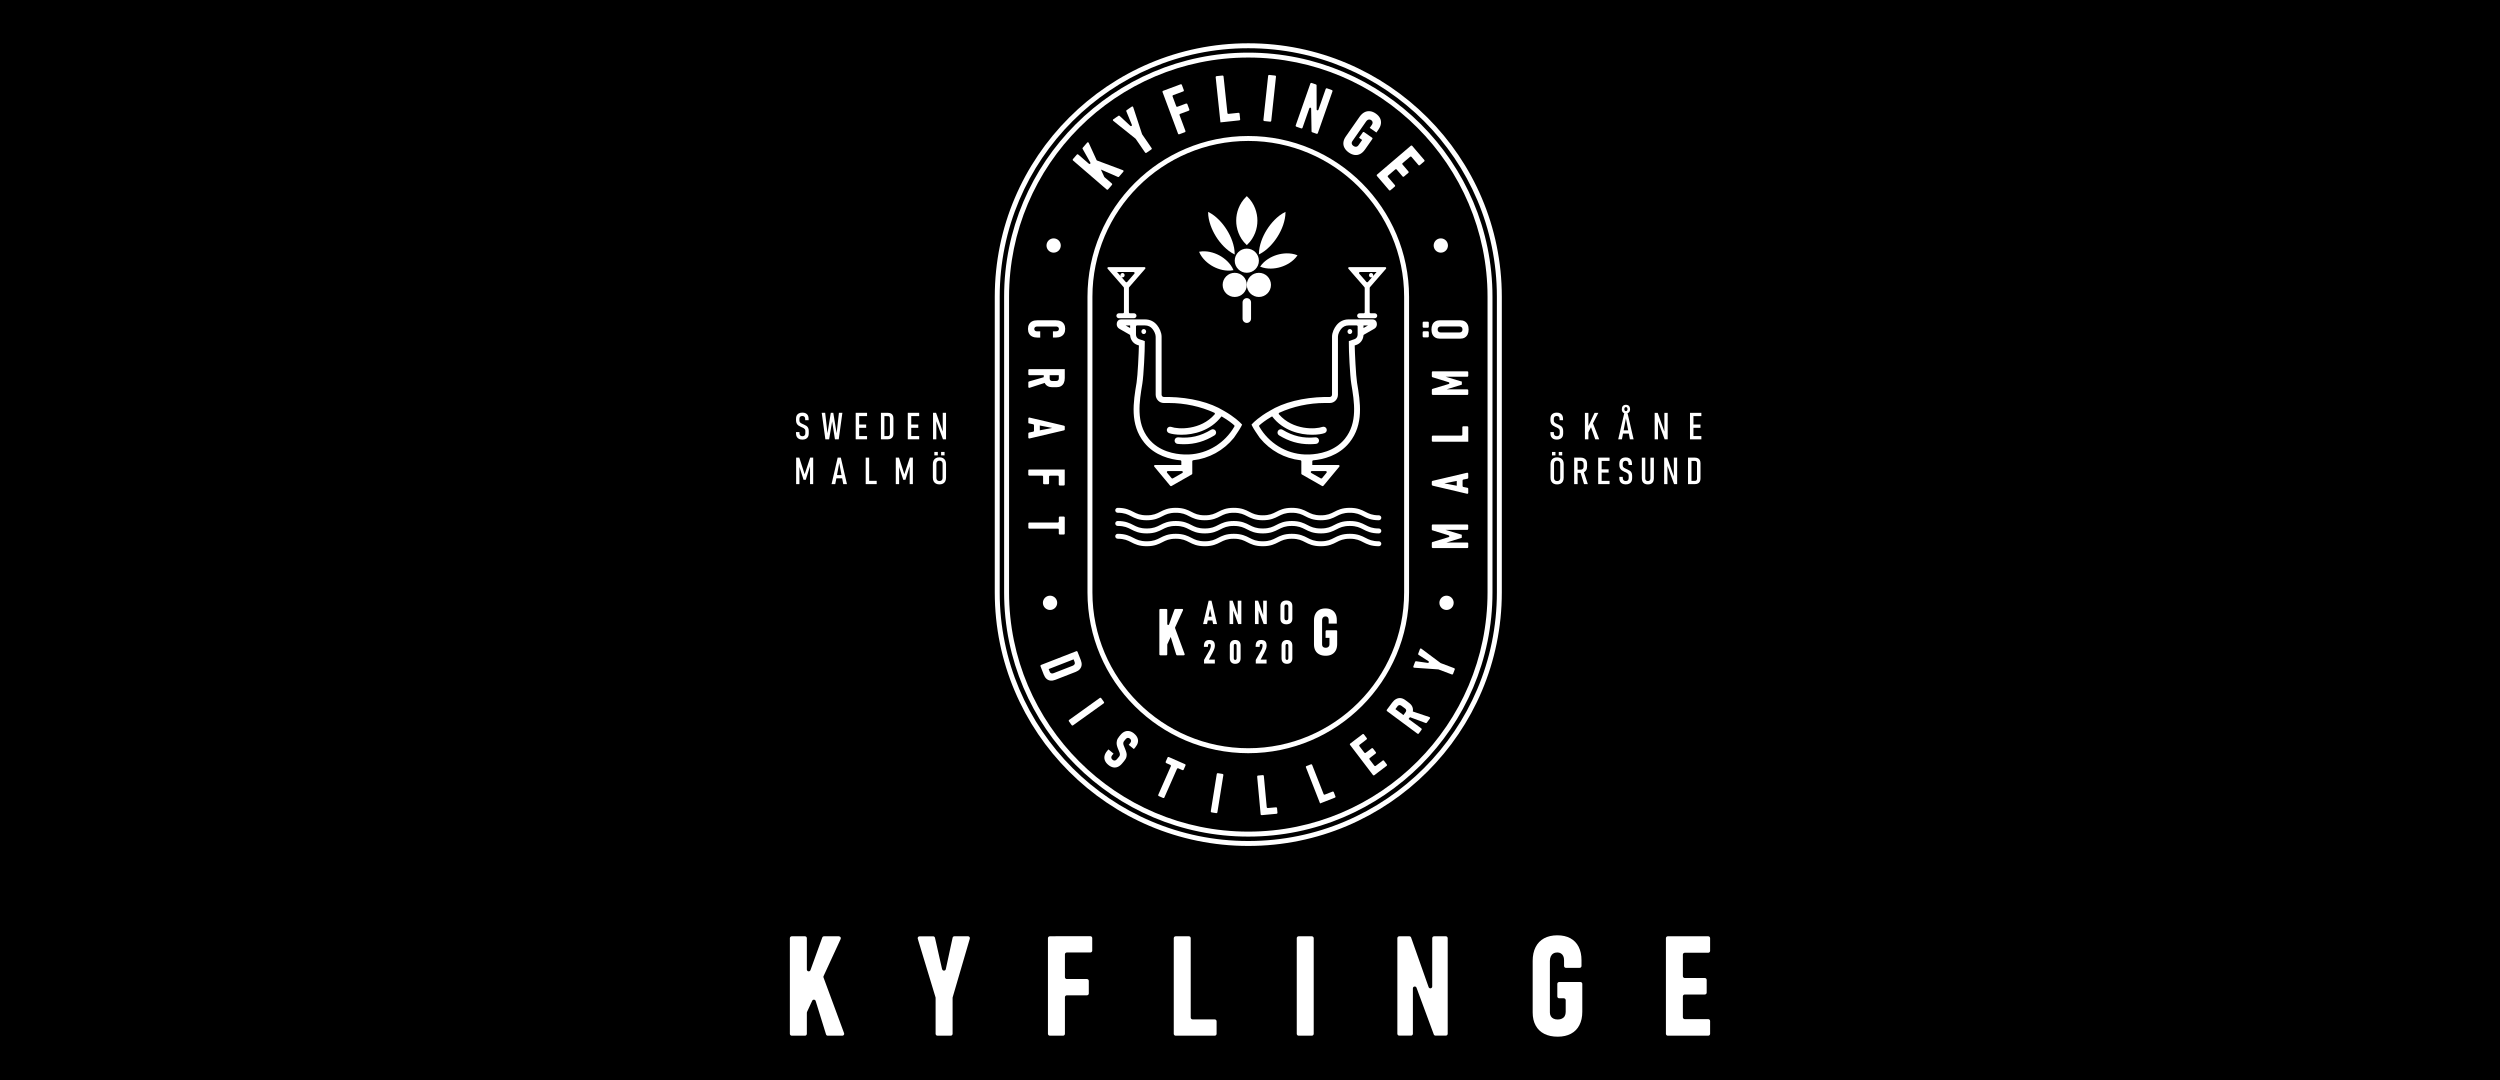<svg width="1000" height="432" viewBox="0 0 1000 432" fill="none" xmlns="http://www.w3.org/2000/svg">
<rect x="0" y="0" width="1000" height="432" fill="#808080" stroke="none"/>
<g clip-path="url(#clip0_910_1058)">
<rect width="1000" height="432" fill="black"/>
<path d="M498.722 129.168C497.787 129.168 497.023 128.404 497.023 127.469V120.95C497.023 120.015 497.787 119.251 498.722 119.251C499.658 119.251 500.421 120.015 500.421 120.95V127.469C500.421 128.404 499.658 129.168 498.722 129.168Z" fill="white"/>
<path d="M503.556 118.79C506.226 118.79 508.39 116.626 508.39 113.956C508.39 111.287 506.226 109.123 503.556 109.123C500.887 109.123 498.723 111.287 498.723 113.956C498.723 116.626 500.887 118.79 503.556 118.79Z" fill="white"/>
<path d="M493.892 118.79C496.562 118.79 498.726 116.626 498.726 113.956C498.726 111.287 496.562 109.123 493.892 109.123C491.223 109.123 489.059 111.287 489.059 113.956C489.059 116.626 491.223 118.79 493.892 118.79Z" fill="white"/>
<path d="M498.724 109.11C501.394 109.11 503.558 106.946 503.558 104.276C503.558 101.607 501.394 99.443 498.724 99.443C496.055 99.443 493.891 101.607 493.891 104.276C493.891 106.946 496.055 109.11 498.724 109.11Z" fill="white"/>
<path d="M498.722 78.45C500.473 80.083 501.395 81.716 502.041 83.349C502.66 84.982 502.963 86.615 502.963 88.248C502.963 89.882 502.686 91.515 502.054 93.148C501.395 94.781 500.487 96.414 498.722 98.047C496.957 96.414 496.035 94.781 495.39 93.148C494.771 91.515 494.468 89.882 494.481 88.248C494.481 86.615 494.771 84.982 495.403 83.349C496.061 81.716 496.97 80.083 498.722 78.45Z" fill="white"/>
<path d="M483.25 84.758C485.028 85.614 486.385 86.747 487.596 87.959C488.795 89.183 489.835 90.501 490.718 91.923C491.613 93.345 492.351 94.847 492.917 96.467C493.47 98.1 493.892 99.799 493.879 101.787C492.088 100.931 490.744 99.799 489.519 98.587C488.321 97.362 487.28 96.045 486.398 94.623C485.516 93.2 484.778 91.686 484.212 90.079C483.659 88.446 483.237 86.747 483.25 84.772V84.758Z" fill="white"/>
<path d="M514.2 84.758C514.2 86.734 513.779 88.446 513.239 90.066C512.672 91.686 511.935 93.187 511.039 94.61C510.157 96.032 509.116 97.362 507.918 98.574C506.693 99.786 505.35 100.918 503.559 101.774C503.559 99.799 503.967 98.087 504.52 96.454C505.086 94.834 505.824 93.332 506.719 91.91C507.615 90.487 508.642 89.17 509.841 87.945C511.066 86.734 512.409 85.601 514.187 84.745L514.2 84.758Z" fill="white"/>
<path d="M493.405 108.069C491.759 108.386 490.349 108.254 489.019 107.99C487.689 107.701 486.464 107.24 485.318 106.634C484.173 106.028 483.106 105.251 482.131 104.316C481.17 103.355 480.274 102.261 479.629 100.707C481.275 100.391 482.684 100.51 484.015 100.786C485.345 101.076 486.57 101.537 487.715 102.143C488.861 102.762 489.928 103.526 490.903 104.474C491.864 105.435 492.76 106.529 493.405 108.069Z" fill="white"/>
<path d="M519.008 102.117C518.073 103.5 516.98 104.409 515.847 105.16C514.715 105.897 513.516 106.437 512.265 106.819C511.014 107.201 509.723 107.412 508.367 107.438C507.01 107.438 505.601 107.293 504.047 106.661C504.982 105.265 506.075 104.369 507.208 103.606C508.34 102.868 509.539 102.328 510.79 101.946C512.041 101.577 513.332 101.354 514.688 101.34C516.045 101.34 517.454 101.485 519.008 102.117Z" fill="white"/>
<path d="M421.456 101.063C423.034 101.063 424.314 99.783 424.314 98.205C424.314 96.626 423.034 95.347 421.456 95.347C419.877 95.347 418.598 96.626 418.598 98.205C418.598 99.783 419.877 101.063 421.456 101.063Z" fill="white"/>
<path d="M576.323 101.063C577.901 101.063 579.181 99.783 579.181 98.205C579.181 96.626 577.901 95.347 576.323 95.347C574.744 95.347 573.465 96.626 573.465 98.205C573.465 99.783 574.744 101.063 576.323 101.063Z" fill="white"/>
<path d="M420.018 243.987C421.597 243.987 422.876 242.708 422.876 241.129C422.876 239.551 421.597 238.271 420.018 238.271C418.44 238.271 417.16 239.551 417.16 241.129C417.16 242.708 418.44 243.987 420.018 243.987Z" fill="white"/>
<path d="M578.616 243.987C580.194 243.987 581.474 242.708 581.474 241.129C581.474 239.551 580.194 238.271 578.616 238.271C577.037 238.271 575.758 239.551 575.758 241.129C575.758 242.708 577.037 243.987 578.616 243.987Z" fill="white"/>
<path d="M551.535 208.098C548.4 208.098 546.741 207.241 545.279 206.491C543.896 205.78 542.592 205.108 539.932 205.108C537.272 205.108 535.968 205.78 534.585 206.491C533.123 207.241 531.477 208.098 528.329 208.098C525.181 208.098 523.535 207.241 522.073 206.491C520.69 205.78 519.386 205.108 516.726 205.108C514.066 205.108 512.762 205.78 511.379 206.491C509.917 207.241 508.271 208.098 505.123 208.098C501.975 208.098 500.329 207.241 498.867 206.491C497.484 205.78 496.18 205.108 493.52 205.108C490.86 205.108 489.556 205.78 488.173 206.491C486.711 207.241 485.051 208.098 481.917 208.098C478.782 208.098 477.123 207.241 475.661 206.491C474.278 205.78 472.974 205.108 470.314 205.108C467.654 205.108 466.336 205.78 464.954 206.491C463.492 207.241 461.832 208.098 458.698 208.098C455.563 208.098 453.904 207.241 452.442 206.491C451.059 205.78 449.755 205.108 447.082 205.108C446.542 205.108 446.094 204.66 446.094 204.12C446.094 203.58 446.542 203.132 447.082 203.132C450.229 203.132 451.875 203.988 453.337 204.739C454.72 205.45 456.024 206.122 458.698 206.122C461.371 206.122 462.675 205.45 464.058 204.739C465.52 203.988 467.179 203.132 470.314 203.132C473.448 203.132 475.108 203.988 476.57 204.739C477.953 205.45 479.257 206.122 481.917 206.122C484.577 206.122 485.881 205.45 487.264 204.739C488.726 203.988 490.385 203.132 493.52 203.132C496.654 203.132 498.314 203.988 499.776 204.739C501.159 205.45 502.463 206.122 505.123 206.122C507.783 206.122 509.087 205.45 510.47 204.739C511.932 203.988 513.578 203.132 516.726 203.132C519.874 203.132 521.52 203.988 522.982 204.739C524.365 205.45 525.669 206.122 528.329 206.122C530.989 206.122 532.293 205.45 533.676 204.739C535.138 203.988 536.784 203.132 539.932 203.132C543.08 203.132 544.726 203.988 546.188 204.739C547.571 205.45 548.875 206.122 551.535 206.122C552.075 206.122 552.523 206.57 552.523 207.11C552.523 207.65 552.075 208.098 551.535 208.098Z" fill="white"/>
<path d="M551.535 213.366C548.4 213.366 546.741 212.51 545.279 211.759C543.896 211.048 542.592 210.376 539.932 210.376C537.272 210.376 535.968 211.048 534.585 211.759C533.123 212.51 531.477 213.366 528.329 213.366C525.181 213.366 523.535 212.51 522.073 211.759C520.69 211.048 519.386 210.376 516.726 210.376C514.066 210.376 512.762 211.048 511.379 211.759C509.917 212.51 508.271 213.366 505.123 213.366C501.975 213.366 500.329 212.51 498.867 211.759C497.484 211.048 496.18 210.376 493.52 210.376C490.86 210.376 489.556 211.048 488.173 211.759C486.711 212.51 485.051 213.366 481.917 213.366C478.782 213.366 477.123 212.51 475.661 211.759C474.278 211.048 472.974 210.376 470.314 210.376C467.654 210.376 466.336 211.048 464.954 211.759C463.492 212.51 461.832 213.366 458.698 213.366C455.563 213.366 453.904 212.51 452.442 211.759C451.059 211.048 449.755 210.376 447.082 210.376C446.542 210.376 446.094 209.929 446.094 209.389C446.094 208.849 446.542 208.401 447.082 208.401C450.229 208.401 451.875 209.257 453.337 210.008C454.72 210.719 456.024 211.391 458.698 211.391C461.371 211.391 462.675 210.719 464.058 210.008C465.52 209.257 467.179 208.401 470.314 208.401C473.448 208.401 475.108 209.257 476.57 210.008C477.953 210.719 479.257 211.391 481.917 211.391C484.577 211.391 485.881 210.719 487.264 210.008C488.726 209.257 490.385 208.401 493.52 208.401C496.654 208.401 498.314 209.257 499.776 210.008C501.159 210.719 502.463 211.391 505.123 211.391C507.783 211.391 509.087 210.719 510.47 210.008C511.932 209.257 513.578 208.401 516.726 208.401C519.874 208.401 521.52 209.257 522.982 210.008C524.365 210.719 525.669 211.391 528.329 211.391C530.989 211.391 532.293 210.719 533.676 210.008C535.138 209.257 536.784 208.401 539.932 208.401C543.08 208.401 544.726 209.257 546.188 210.008C547.571 210.719 548.875 211.391 551.535 211.391C552.075 211.391 552.523 211.838 552.523 212.378C552.523 212.918 552.075 213.366 551.535 213.366Z" fill="white"/>
<path d="M551.535 218.49C548.4 218.49 546.741 217.634 545.279 216.883C543.896 216.172 542.592 215.5 539.932 215.5C537.272 215.5 535.968 216.172 534.585 216.883C533.123 217.634 531.477 218.49 528.329 218.49C525.181 218.49 523.535 217.634 522.073 216.883C520.69 216.172 519.386 215.5 516.726 215.5C514.066 215.5 512.762 216.172 511.379 216.883C509.917 217.634 508.271 218.49 505.123 218.49C501.975 218.49 500.329 217.634 498.867 216.883C497.484 216.172 496.18 215.5 493.52 215.5C490.86 215.5 489.556 216.172 488.173 216.883C486.711 217.634 485.051 218.49 481.917 218.49C478.782 218.49 477.123 217.634 475.661 216.883C474.278 216.172 472.974 215.5 470.314 215.5C467.654 215.5 466.336 216.172 464.954 216.883C463.492 217.634 461.832 218.49 458.698 218.49C455.563 218.49 453.904 217.634 452.442 216.883C451.059 216.172 449.755 215.5 447.082 215.5C446.542 215.5 446.094 215.052 446.094 214.512C446.094 213.972 446.542 213.524 447.082 213.524C450.229 213.524 451.875 214.38 453.337 215.131C454.72 215.842 456.024 216.514 458.698 216.514C461.371 216.514 462.675 215.842 464.058 215.131C465.52 214.38 467.179 213.524 470.314 213.524C473.448 213.524 475.108 214.38 476.57 215.131C477.953 215.842 479.257 216.514 481.917 216.514C484.577 216.514 485.881 215.842 487.264 215.131C488.726 214.38 490.385 213.524 493.52 213.524C496.654 213.524 498.314 214.38 499.776 215.131C501.159 215.842 502.463 216.514 505.123 216.514C507.783 216.514 509.087 215.842 510.47 215.131C511.932 214.38 513.578 213.524 516.726 213.524C519.874 213.524 521.52 214.38 522.982 215.131C524.365 215.842 525.669 216.514 528.329 216.514C530.989 216.514 532.293 215.842 533.676 215.131C535.138 214.38 536.784 213.524 539.932 213.524C543.08 213.524 544.726 214.38 546.188 215.131C547.571 215.842 548.875 216.514 551.535 216.514C552.075 216.514 552.523 216.962 552.523 217.502C552.523 218.042 552.075 218.49 551.535 218.49Z" fill="white"/>
<path d="M499.317 338.378C443.396 338.378 397.906 292.888 397.906 236.967V118.724C397.906 62.803 443.396 17.313 499.317 17.313C555.238 17.313 600.728 62.803 600.728 118.724V236.967C600.728 292.888 555.238 338.378 499.317 338.378ZM499.317 19.288C444.49 19.288 399.882 63.896 399.882 118.724V236.967C399.882 291.795 444.49 336.402 499.317 336.402C554.145 336.402 598.753 291.795 598.753 236.967V118.724C598.753 63.896 554.145 19.288 499.317 19.288Z" fill="white"/>
<path d="M499.319 334.638C445.466 334.638 401.648 290.82 401.648 236.967V118.724C401.648 64.871 445.466 21.054 499.319 21.054C553.172 21.054 596.99 64.871 596.99 118.724V236.967C596.99 290.82 553.172 334.638 499.319 334.638ZM499.319 23.016C446.546 23.016 403.624 65.951 403.624 118.711V236.954C403.624 289.727 446.559 332.649 499.319 332.649C552.079 332.649 595.014 289.714 595.014 236.954V118.711C595.014 65.938 552.079 23.016 499.319 23.016Z" fill="white"/>
<path d="M434.863 57.047L433.085 59.115C432.979 59.234 432.966 59.405 433.045 59.536L436.14 65.042C436.351 65.41 435.89 65.779 435.574 65.503L431.267 61.789C431.109 61.657 430.872 61.67 430.741 61.828L429.16 63.659C429.028 63.817 429.042 64.054 429.2 64.186L442.686 75.815C442.844 75.947 443.081 75.933 443.213 75.775L444.793 73.945C444.925 73.787 444.912 73.55 444.754 73.418L441.79 70.863C441.79 70.863 441.711 70.784 441.698 70.731L440.368 67.821L447.164 70.784C447.309 70.85 447.493 70.81 447.598 70.692L449.337 68.677C449.508 68.479 449.429 68.176 449.179 68.084L438.84 64.212C438.748 64.172 438.669 64.107 438.63 64.014L435.482 57.126C435.363 56.876 435.034 56.837 434.863 57.034V57.047Z" fill="white"/>
<path d="M452.708 42.653L450.653 44.062C450.508 44.168 450.455 44.352 450.521 44.51L452.747 49.936C452.892 50.305 452.444 50.621 452.154 50.358L447.834 46.354C447.703 46.235 447.518 46.222 447.374 46.314L445.319 47.724C445.108 47.868 445.095 48.171 445.293 48.329L454.196 55.455C454.196 55.455 454.248 55.507 454.275 55.534L458.055 61.039C458.173 61.21 458.41 61.249 458.568 61.131L460.557 59.761C460.728 59.643 460.768 59.406 460.649 59.248L456.869 53.742C456.869 53.742 456.83 53.677 456.817 53.65L453.274 42.837C453.195 42.6 452.918 42.508 452.708 42.64V42.653Z" fill="white"/>
<path d="M474.435 41.415L470.958 42.706C470.761 42.772 470.55 42.679 470.484 42.482L469.022 38.544C468.957 38.346 469.049 38.136 469.246 38.07L473.316 36.555C473.513 36.489 473.606 36.266 473.54 36.081L472.736 33.934C472.671 33.737 472.447 33.645 472.262 33.711L467.416 35.515L465.229 36.331C465.032 36.397 464.94 36.621 465.005 36.806L471.222 53.492C471.288 53.69 471.512 53.782 471.696 53.716L473.961 52.873C474.159 52.807 474.251 52.584 474.185 52.399L471.814 46.038C471.749 45.84 471.841 45.63 472.038 45.564L475.515 44.273C475.713 44.207 475.805 43.983 475.739 43.799L474.936 41.652C474.87 41.455 474.646 41.362 474.462 41.428L474.435 41.415Z" fill="white"/>
<path d="M495.431 45.116L491.375 45.55C491.164 45.577 490.98 45.419 490.967 45.221L489.413 30.536C489.386 30.326 489.202 30.181 489.004 30.207L486.594 30.457C486.383 30.484 486.238 30.668 486.265 30.866L488.175 48.949L489.465 48.817L489.742 48.79L491.309 48.619L495.734 48.145C495.945 48.119 496.09 47.934 496.063 47.737L495.826 45.458C495.8 45.248 495.616 45.103 495.418 45.129L495.431 45.116Z" fill="white"/>
<path d="M507.259 30.295L505.356 48.012C505.334 48.215 505.481 48.397 505.683 48.418L508.093 48.677C508.295 48.699 508.477 48.552 508.499 48.35L510.401 30.632C510.423 30.43 510.277 30.248 510.074 30.226L507.665 29.968C507.462 29.946 507.28 30.092 507.259 30.295Z" fill="white"/>
<path d="M526.659 43.773L526.633 34.132C526.633 33.974 526.527 33.829 526.383 33.776L524.631 33.171C524.433 33.105 524.223 33.21 524.157 33.395L518.27 50.187C518.204 50.384 518.309 50.595 518.494 50.661L520.522 51.372C520.719 51.438 520.93 51.332 520.996 51.148L523.735 43.312C523.867 42.917 524.46 43.009 524.46 43.43L524.618 52.557C524.618 52.715 524.723 52.847 524.868 52.9L526.646 53.519C526.844 53.584 527.054 53.479 527.12 53.295L533.007 36.503C533.073 36.305 532.968 36.094 532.783 36.029L530.768 35.317C530.571 35.252 530.36 35.357 530.294 35.541L527.37 43.891C527.226 44.286 526.646 44.194 526.646 43.773H526.659Z" fill="white"/>
<path d="M543.583 55.086L544.861 55.982L543.412 58.063C543.241 58.313 543.043 58.484 542.832 58.59C542.622 58.695 542.385 58.734 542.134 58.695C541.884 58.655 541.634 58.55 541.384 58.379C541.134 58.208 540.962 58.01 540.831 57.799C540.712 57.589 540.659 57.365 540.686 57.128C540.712 56.904 540.791 56.68 540.949 56.456L546.454 48.567C546.639 48.304 546.849 48.106 547.073 47.974C547.297 47.843 547.534 47.79 547.785 47.803C548.035 47.816 548.272 47.908 548.496 48.066C548.706 48.211 548.851 48.383 548.943 48.593C549.036 48.804 549.062 49.015 549.022 49.252C548.983 49.489 548.878 49.726 548.706 49.976L547.89 51.148L550.563 53.005L551.38 51.833C551.933 51.043 552.262 50.253 552.368 49.476C552.473 48.699 552.355 47.961 552.012 47.276C551.67 46.592 551.103 45.972 550.326 45.432C549.536 44.879 548.759 44.563 547.969 44.484C547.179 44.405 546.441 44.55 545.73 44.932C545.019 45.314 544.387 45.92 543.807 46.736L538.302 54.625C537.762 55.402 537.446 56.166 537.367 56.943C537.275 57.707 537.419 58.445 537.788 59.143C538.157 59.841 538.737 60.46 539.54 61.026C540.33 61.579 541.107 61.895 541.884 61.987C542.661 62.08 543.399 61.948 544.097 61.579C544.795 61.211 545.414 60.631 545.98 59.841L548.943 55.6C549.062 55.429 549.023 55.192 548.851 55.086L545.638 52.847C545.467 52.729 545.229 52.768 545.124 52.94L543.596 55.126L543.583 55.086Z" fill="white"/>
<path d="M567.923 66.069L569.701 64.555C569.859 64.423 569.872 64.186 569.74 64.028L566.474 60.209L564.867 58.325C564.735 58.167 564.498 58.154 564.34 58.286L550.801 69.849C550.643 69.981 550.63 70.218 550.762 70.376L552.579 72.496L555.635 76.079C555.766 76.237 556.003 76.25 556.161 76.118L557.939 74.604C558.098 74.472 558.111 74.235 557.979 74.077L555.161 70.784C555.029 70.626 555.042 70.389 555.2 70.257L558.124 67.755C558.282 67.623 558.519 67.636 558.651 67.794L561.048 70.6C561.179 70.758 561.416 70.771 561.574 70.639L563.352 69.125C563.51 68.993 563.524 68.756 563.392 68.598L560.995 65.793C560.863 65.635 560.876 65.398 561.035 65.266L564.05 62.698C564.209 62.566 564.446 62.579 564.577 62.737L567.396 66.03C567.527 66.188 567.764 66.201 567.923 66.069Z" fill="white"/>
<path d="M499.316 56.376C533.69 56.376 561.651 84.337 561.651 118.711V236.954C561.651 271.328 533.69 299.289 499.316 299.289C464.941 299.289 436.968 271.328 436.968 236.954V118.711C436.968 84.337 464.928 56.376 499.316 56.376ZM499.316 54.401C463.848 54.401 434.992 83.257 434.992 118.724V236.967C434.992 272.435 463.848 301.278 499.316 301.278C534.783 301.278 563.626 272.422 563.626 236.967V118.724C563.626 83.257 534.77 54.401 499.316 54.401Z" fill="white"/>
<path d="M483.464 240.273L481.238 249.624H482.819L483.108 248.175H484.952L485.242 249.624H486.822L484.597 240.273H483.477H483.464ZM483.398 246.674L484.03 243.486L484.663 246.674H483.411H483.398Z" fill="white"/>
<path d="M495.092 246.028L493.064 240.273H491.812V249.624H493.274V244.198L495.276 249.624H496.541V240.273H495.092V246.028Z" fill="white"/>
<path d="M505.272 246.028L503.243 240.273H501.992V249.624H503.441V244.198L505.456 249.624H506.72V240.273H505.272V246.028Z" fill="white"/>
<path d="M516.663 241.194C516.479 240.865 516.202 240.615 515.846 240.444C515.491 240.272 515.056 240.18 514.556 240.18C514.055 240.18 513.621 240.259 513.265 240.444C512.909 240.615 512.633 240.865 512.448 241.194C512.264 241.524 512.172 241.919 512.172 242.38V247.529C512.172 247.99 512.264 248.385 512.448 248.715C512.633 249.044 512.909 249.294 513.265 249.465C513.621 249.636 514.055 249.729 514.556 249.729C515.056 249.729 515.491 249.636 515.846 249.465C516.202 249.294 516.479 249.044 516.663 248.715C516.847 248.385 516.94 247.99 516.94 247.529V242.38C516.94 241.919 516.847 241.524 516.663 241.194ZM515.333 247.318C515.333 247.49 515.306 247.635 515.241 247.753C515.188 247.872 515.096 247.964 514.977 248.03C514.859 248.095 514.714 248.122 514.556 248.122C514.398 248.122 514.253 248.095 514.134 248.03C514.016 247.964 513.937 247.872 513.871 247.753C513.818 247.635 513.779 247.49 513.779 247.318V242.577C513.779 242.406 513.805 242.261 513.871 242.143C513.937 242.024 514.016 241.932 514.134 241.866C514.253 241.8 514.384 241.774 514.556 241.774C514.727 241.774 514.859 241.8 514.977 241.866C515.096 241.932 515.188 242.024 515.241 242.143C515.306 242.261 515.333 242.406 515.333 242.577V247.318Z" fill="white"/>
<path d="M484.974 256.235C484.644 256.077 484.236 255.985 483.749 255.985C483.261 255.985 482.853 256.077 482.524 256.248C482.195 256.433 481.958 256.696 481.8 257.052C481.642 257.407 481.562 257.855 481.562 258.408V258.737H483.182V258.408C483.182 258.118 483.235 257.908 483.327 257.763C483.42 257.631 483.578 257.552 483.788 257.552C483.973 257.552 484.104 257.605 484.197 257.71C484.289 257.816 484.328 257.987 484.328 258.211V258.329C484.328 258.619 484.262 258.961 484.131 259.356C483.999 259.752 483.788 260.186 483.498 260.673L481.642 263.913L481.615 264.006V265.415H485.935V263.848H483.551L485.039 261.055C485.342 260.476 485.566 259.975 485.724 259.528C485.869 259.08 485.948 258.685 485.948 258.342V258.224C485.948 257.723 485.869 257.302 485.711 256.973C485.553 256.643 485.303 256.393 484.987 256.222L484.974 256.235Z" fill="white"/>
<path d="M494.086 255.985C493.401 255.985 492.874 256.182 492.492 256.578C492.11 256.973 491.926 257.526 491.926 258.237V263.281C491.926 263.992 492.11 264.546 492.492 264.941C492.874 265.336 493.401 265.533 494.086 265.533C494.771 265.533 495.297 265.336 495.679 264.941C496.061 264.546 496.246 263.992 496.246 263.281V258.237C496.246 257.526 496.061 256.973 495.679 256.578C495.297 256.182 494.771 255.985 494.086 255.985ZM494.652 263.281C494.652 263.492 494.599 263.663 494.494 263.782C494.389 263.9 494.257 263.966 494.086 263.966C493.914 263.966 493.77 263.9 493.664 263.782C493.559 263.663 493.519 263.492 493.519 263.281V258.237C493.519 258.026 493.572 257.855 493.664 257.736C493.77 257.618 493.901 257.552 494.086 257.552C494.27 257.552 494.402 257.605 494.494 257.736C494.599 257.855 494.652 258.026 494.652 258.237V263.281Z" fill="white"/>
<path d="M505.669 256.235C505.34 256.077 504.931 255.985 504.444 255.985C503.957 255.985 503.548 256.077 503.219 256.248C502.89 256.433 502.653 256.696 502.495 257.052C502.337 257.407 502.258 257.855 502.258 258.408V258.737H503.878V258.408C503.878 258.118 503.93 257.908 504.023 257.763C504.115 257.631 504.273 257.552 504.484 257.552C504.668 257.552 504.8 257.605 504.892 257.71C504.984 257.816 505.024 257.987 505.024 258.211V258.329C505.024 258.619 504.958 258.961 504.826 259.356C504.694 259.752 504.484 260.186 504.194 260.673L502.337 263.913L502.311 264.006V265.415H506.63V263.848H504.246L505.735 261.055C506.038 260.476 506.262 259.975 506.42 259.528C506.564 259.08 506.643 258.685 506.643 258.342V258.224C506.643 257.723 506.564 257.302 506.406 256.973C506.248 256.643 505.998 256.393 505.682 256.222L505.669 256.235Z" fill="white"/>
<path d="M514.777 255.985C514.092 255.985 513.565 256.182 513.183 256.578C512.802 256.973 512.617 257.526 512.617 258.237V263.281C512.617 263.992 512.802 264.546 513.183 264.941C513.565 265.336 514.092 265.533 514.777 265.533C515.462 265.533 515.989 265.336 516.371 264.941C516.753 264.546 516.937 263.992 516.937 263.281V258.237C516.937 257.526 516.753 256.973 516.371 256.578C515.989 256.182 515.462 255.985 514.777 255.985ZM515.343 263.281C515.343 263.492 515.291 263.663 515.199 263.782C515.093 263.9 514.961 263.966 514.777 263.966C514.593 263.966 514.461 263.9 514.369 263.782C514.263 263.663 514.211 263.492 514.211 263.281V258.237C514.211 258.026 514.263 257.855 514.369 257.736C514.474 257.618 514.606 257.552 514.777 257.552C514.948 257.552 515.093 257.605 515.199 257.736C515.304 257.855 515.343 258.026 515.343 258.237V263.281Z" fill="white"/>
<path d="M472.856 243.578H470.13C469.972 243.578 469.827 243.67 469.774 243.828L467.627 249.755C467.483 250.15 466.903 250.045 466.903 249.623V243.947C466.903 243.736 466.732 243.578 466.534 243.578H464.111C463.9 243.578 463.742 243.749 463.742 243.947V261.753C463.742 261.964 463.913 262.122 464.111 262.122H466.534C466.745 262.122 466.903 261.951 466.903 261.753V257.842C466.903 257.842 466.903 257.736 466.943 257.683L468.286 254.773L470.485 261.858C470.538 262.016 470.683 262.122 470.841 262.122H473.501C473.765 262.122 473.936 261.858 473.857 261.621L470.038 251.256C469.998 251.164 470.011 251.059 470.038 250.967L473.198 244.092C473.317 243.842 473.133 243.565 472.856 243.565V243.578Z" fill="white"/>
<path d="M530.598 252.113C530.388 252.113 530.23 252.284 530.23 252.482V255.142H531.784V257.684C531.784 257.987 531.731 258.237 531.599 258.448C531.481 258.659 531.31 258.817 531.086 258.935C530.862 259.054 530.598 259.107 530.282 259.107C529.966 259.107 529.729 259.054 529.505 258.949C529.281 258.843 529.11 258.685 529.005 258.488C528.886 258.29 528.834 258.053 528.834 257.79V248.162C528.834 247.833 528.886 247.556 528.992 247.319C529.097 247.082 529.268 246.898 529.466 246.766C529.677 246.634 529.914 246.569 530.203 246.569C530.454 246.569 530.677 246.621 530.875 246.74C531.073 246.858 531.217 247.016 531.31 247.24C531.415 247.451 531.468 247.714 531.468 248.017V249.44H534.721V248.017C534.721 247.043 534.55 246.213 534.181 245.515C533.825 244.817 533.312 244.29 532.627 243.921C531.955 243.553 531.138 243.368 530.19 243.368C529.242 243.368 528.399 243.553 527.714 243.934C527.029 244.316 526.503 244.856 526.134 245.581C525.778 246.305 525.594 247.161 525.594 248.149V257.776C525.594 258.725 525.778 259.528 526.147 260.213C526.516 260.898 527.056 261.411 527.754 261.767C528.452 262.123 529.295 262.307 530.269 262.307C531.244 262.307 532.06 262.123 532.745 261.754C533.43 261.385 533.957 260.845 534.326 260.147C534.681 259.449 534.866 258.619 534.866 257.645V252.469C534.866 252.258 534.694 252.1 534.497 252.1H530.585L530.598 252.113Z" fill="white"/>
<path d="M319.554 175.555C319.935 175.752 320.41 175.845 320.963 175.845C321.516 175.845 321.964 175.752 322.346 175.555C322.728 175.357 323.017 175.081 323.215 174.712C323.412 174.343 323.505 173.882 323.505 173.355V172.381C323.505 171.854 323.412 171.432 323.228 171.103C323.044 170.774 322.833 170.524 322.57 170.353C322.306 170.181 321.977 169.997 321.542 169.813C321.516 169.813 321.49 169.786 321.463 169.773C321.437 169.773 321.411 169.747 321.384 169.747C321.345 169.734 321.318 169.72 321.292 169.707C321.266 169.694 321.226 169.681 321.2 169.668C320.871 169.523 320.607 169.391 320.423 169.286C320.238 169.18 320.08 169.022 319.949 168.851C319.817 168.667 319.764 168.443 319.764 168.179V167.521C319.764 167.165 319.87 166.889 320.067 166.691C320.265 166.494 320.568 166.401 320.95 166.401C321.305 166.401 321.582 166.507 321.779 166.704C321.964 166.902 322.069 167.205 322.069 167.587V168.087H323.452V167.534C323.452 167.007 323.36 166.559 323.162 166.178C322.965 165.809 322.688 165.519 322.319 165.335C321.95 165.137 321.49 165.045 320.963 165.045C320.436 165.045 319.949 165.137 319.567 165.335C319.185 165.532 318.895 165.809 318.697 166.164C318.5 166.533 318.408 166.981 318.408 167.508V168.127C318.408 168.654 318.513 169.088 318.711 169.444C318.908 169.799 319.145 170.063 319.435 170.247C319.725 170.445 320.08 170.642 320.528 170.84L320.633 170.879C320.633 170.879 320.647 170.879 320.66 170.879C320.66 170.879 320.673 170.879 320.686 170.879C321.015 171.024 321.279 171.156 321.476 171.274C321.661 171.393 321.819 171.538 321.951 171.709C322.082 171.88 322.135 172.104 322.135 172.368V173.289C322.135 173.685 322.03 173.974 321.832 174.185C321.634 174.396 321.345 174.488 320.976 174.488C320.607 174.488 320.291 174.383 320.093 174.172C319.896 173.961 319.777 173.671 319.777 173.289V172.815H318.395V173.342C318.395 173.882 318.5 174.33 318.697 174.699C318.895 175.067 319.185 175.357 319.567 175.542L319.554 175.555Z" fill="white"/>
<path d="M333.978 175.726H335.493L336.955 165.124H335.572L334.65 173.315L333.32 165.124H332.319L330.988 173.315L330.066 165.124H328.684L330.145 175.726H331.647L332.859 168.535L333.978 175.726Z" fill="white"/>
<path d="M346.821 174.422H343.66V171.129H346.465V169.812H343.66V166.441H346.821V165.124H343.66H343.002H342.277V175.726H343.002H343.66H346.821V174.422Z" fill="white"/>
<path d="M356.339 165.387C356.01 165.216 355.602 165.124 355.141 165.124H352.375V175.726H355.141C355.615 175.726 356.01 175.633 356.339 175.462C356.669 175.291 356.919 175.041 357.103 174.698C357.288 174.356 357.367 173.961 357.367 173.5V167.323C357.367 166.849 357.274 166.454 357.103 166.124C356.932 165.795 356.682 165.545 356.352 165.374L356.339 165.387ZM355.97 173.553C355.97 173.829 355.905 174.04 355.76 174.198C355.615 174.356 355.43 174.422 355.18 174.422H353.758V166.441H355.18C355.43 166.441 355.628 166.52 355.76 166.664C355.891 166.809 355.97 167.033 355.97 167.31V173.553Z" fill="white"/>
<path d="M363.838 165.124H363.113V175.726H363.838H364.496H367.67V174.422H364.496V171.129H367.301V169.812H364.496V166.441H367.67V165.124H364.496H363.838Z" fill="white"/>
<path d="M377.096 172.631L374.423 165.124H373.211V175.726H374.528V168.469L377.188 175.726H378.413V165.124H377.096V172.631Z" fill="white"/>
<path d="M321.864 189.712L319.717 183.047H318.453V193.649H319.77V186.761L321.416 191.911H322.312L324.011 186.485V193.649H325.275V183.047H324.064L321.864 189.712Z" fill="white"/>
<path d="M335.067 183.047L332.617 193.649H334.105L334.54 191.345H336.858L337.293 193.649H338.781L336.331 183.047H335.067ZM334.79 190.028L335.699 185.22L336.608 190.028H334.79Z" fill="white"/>
<path d="M347.664 183.047H346.281V193.649H347.032H347.664H350.68V192.332H347.664V183.047Z" fill="white"/>
<path d="M361.741 189.712L359.594 183.047H358.316V193.649H359.647V186.761L361.293 191.911H362.175L363.874 186.485V193.649H365.152V183.047H363.927L361.741 189.712Z" fill="white"/>
<path d="M375.121 180.77H373.738V182.152H375.121V180.77Z" fill="white"/>
<path d="M377.824 180.77H376.441V182.152H377.824V180.77Z" fill="white"/>
<path d="M377.201 183.245C376.806 183.035 376.332 182.929 375.779 182.929C375.225 182.929 374.751 183.035 374.356 183.245C373.961 183.456 373.658 183.759 373.461 184.154C373.25 184.549 373.145 185.036 373.145 185.603V191.095C373.145 191.648 373.25 192.135 373.461 192.53C373.671 192.925 373.961 193.228 374.356 193.439C374.751 193.65 375.225 193.755 375.779 193.755C376.332 193.755 376.806 193.65 377.201 193.439C377.596 193.228 377.899 192.925 378.097 192.53C378.307 192.135 378.413 191.648 378.413 191.095V185.603C378.413 185.036 378.307 184.562 378.097 184.154C377.886 183.759 377.596 183.456 377.201 183.245ZM377.03 191.134C377.03 191.398 376.977 191.635 376.885 191.819C376.793 192.004 376.648 192.148 376.463 192.254C376.279 192.359 376.055 192.399 375.792 192.399C375.528 192.399 375.304 192.346 375.12 192.254C374.936 192.148 374.791 192.004 374.699 191.819C374.606 191.635 374.554 191.398 374.554 191.134V185.55C374.554 185.287 374.606 185.05 374.699 184.865C374.791 184.681 374.936 184.536 375.12 184.431C375.304 184.325 375.528 184.286 375.792 184.286C376.055 184.286 376.279 184.338 376.463 184.431C376.648 184.536 376.793 184.681 376.885 184.865C376.977 185.05 377.03 185.287 377.03 185.55V191.134Z" fill="white"/>
<path d="M621.315 175.555C621.697 175.752 622.171 175.845 622.724 175.845C623.278 175.845 623.725 175.752 624.107 175.555C624.489 175.357 624.779 175.081 624.977 174.712C625.174 174.343 625.266 173.882 625.266 173.355V172.381C625.266 171.854 625.174 171.432 624.99 171.103C624.805 170.774 624.595 170.524 624.331 170.353C624.068 170.181 623.739 169.997 623.304 169.813C623.278 169.813 623.251 169.786 623.225 169.773C623.199 169.773 623.172 169.747 623.146 169.747C623.106 169.734 623.08 169.72 623.054 169.707C623.027 169.694 622.988 169.681 622.962 169.668C622.632 169.523 622.369 169.391 622.184 169.286C622 169.18 621.842 169.022 621.71 168.851C621.579 168.667 621.526 168.443 621.526 168.179V167.521C621.526 167.165 621.631 166.889 621.829 166.691C622.026 166.494 622.329 166.401 622.711 166.401C623.067 166.401 623.343 166.507 623.541 166.704C623.725 166.902 623.831 167.205 623.831 167.587V168.087H625.214V167.534C625.214 167.007 625.121 166.559 624.924 166.178C624.726 165.809 624.45 165.519 624.081 165.335C623.712 165.137 623.251 165.045 622.724 165.045C622.198 165.045 621.71 165.137 621.328 165.335C620.946 165.532 620.657 165.809 620.459 166.164C620.262 166.533 620.169 166.981 620.169 167.508V168.127C620.169 168.654 620.275 169.088 620.472 169.444C620.67 169.799 620.907 170.063 621.197 170.247C621.486 170.445 621.842 170.642 622.29 170.84L622.395 170.879C622.395 170.879 622.408 170.879 622.422 170.879C622.422 170.879 622.435 170.879 622.448 170.879C622.777 171.024 623.041 171.156 623.238 171.274C623.422 171.393 623.581 171.538 623.712 171.709C623.844 171.88 623.897 172.104 623.897 172.368V173.289C623.897 173.685 623.791 173.974 623.594 174.185C623.396 174.396 623.106 174.488 622.738 174.488C622.369 174.488 622.053 174.383 621.855 174.172C621.658 173.961 621.539 173.671 621.539 173.289V172.815H620.156V173.342C620.156 173.882 620.262 174.33 620.459 174.699C620.657 175.067 620.946 175.357 621.328 175.542L621.315 175.555Z" fill="white"/>
<path d="M638.104 175.739H639.685L637.195 169.338L639.355 165.137H637.828L635.352 170.405V165.137H633.969V175.739H635.352V172.934L636.405 170.879L638.104 175.739Z" fill="white"/>
<path d="M651.588 164.939C651.878 164.65 652.023 164.228 652.023 163.688C652.023 163.148 651.878 162.7 651.588 162.384C651.298 162.068 650.89 161.923 650.376 161.923C649.863 161.923 649.441 162.081 649.151 162.384C648.862 162.687 648.73 163.122 648.73 163.688C648.73 164.255 648.875 164.65 649.151 164.939C649.296 165.097 649.494 165.203 649.705 165.269L647.281 175.739H648.769L649.204 173.434H651.522L651.957 175.739H653.445L651.022 165.269C651.232 165.19 651.43 165.084 651.575 164.939H651.588ZM649.902 163.056C650.007 162.911 650.166 162.845 650.363 162.845C650.561 162.845 650.719 162.911 650.824 163.056C650.929 163.201 650.995 163.398 650.995 163.662C650.995 163.925 650.943 164.11 650.824 164.241C650.719 164.386 650.561 164.452 650.363 164.452C650.166 164.452 650.007 164.386 649.902 164.241C649.797 164.096 649.731 163.912 649.731 163.662C649.731 163.412 649.784 163.201 649.902 163.056ZM649.454 172.13L650.363 167.323L651.272 172.13H649.454Z" fill="white"/>
<path d="M665.854 175.726H667.079V165.137H665.748V172.631L663.075 165.137H661.863V175.726H663.193V168.469L665.854 175.726Z" fill="white"/>
<path d="M680.54 166.441V165.137H677.379H676.72H675.996V175.739H676.72H677.379H680.54V174.422H677.379V171.129H680.184V169.812H677.379V166.441H680.54Z" fill="white"/>
<path d="M622.18 180.783H620.797V182.166H622.18V180.783Z" fill="white"/>
<path d="M624.267 183.258C623.872 183.048 623.398 182.942 622.845 182.942C622.292 182.942 621.818 183.048 621.423 183.258C621.027 183.469 620.725 183.772 620.527 184.167C620.316 184.562 620.211 185.05 620.211 185.616V191.108C620.211 191.661 620.316 192.148 620.527 192.543C620.738 192.939 621.027 193.242 621.423 193.452C621.818 193.663 622.292 193.768 622.845 193.768C623.398 193.768 623.872 193.663 624.267 193.452C624.662 193.242 624.965 192.939 625.163 192.543C625.374 192.148 625.479 191.661 625.479 191.108V185.616C625.479 185.05 625.374 184.575 625.163 184.167C624.952 183.772 624.662 183.469 624.267 183.258ZM624.096 191.147C624.096 191.411 624.043 191.648 623.951 191.832C623.859 192.017 623.714 192.162 623.53 192.267C623.345 192.372 623.122 192.412 622.858 192.412C622.595 192.412 622.371 192.359 622.186 192.267C622.002 192.162 621.857 192.017 621.765 191.832C621.673 191.648 621.62 191.411 621.62 191.147V185.563C621.62 185.3 621.673 185.063 621.765 184.878C621.857 184.694 622.002 184.549 622.186 184.444C622.371 184.338 622.595 184.299 622.858 184.299C623.122 184.299 623.345 184.352 623.53 184.444C623.714 184.549 623.859 184.694 623.951 184.878C624.043 185.063 624.096 185.3 624.096 185.563V191.147Z" fill="white"/>
<path d="M624.883 180.783H623.5V182.166H624.883V180.783Z" fill="white"/>
<path d="M633.589 188.882C633.997 188.684 634.3 188.408 634.511 188.026C634.721 187.657 634.827 187.209 634.827 186.682V185.444C634.827 184.944 634.721 184.509 634.511 184.141C634.3 183.785 633.997 183.508 633.589 183.311C633.181 183.126 632.706 183.034 632.14 183.034H629.664V193.649H631.047V189.158H632.14C632.14 189.158 632.206 189.158 632.232 189.158L633.615 193.649H635.13L633.562 188.882C633.562 188.882 633.576 188.882 633.589 188.882ZM631.047 184.364H632.259C632.509 184.364 632.72 184.417 632.891 184.509C633.062 184.601 633.207 184.746 633.299 184.931C633.391 185.115 633.431 185.339 633.431 185.602V186.682C633.431 186.933 633.378 187.143 633.299 187.315C633.207 187.486 633.075 187.617 632.891 187.71C632.706 187.802 632.496 187.855 632.259 187.855H631.047V184.351V184.364Z" fill="white"/>
<path d="M639.989 183.047H639.277V193.649H639.989H640.66H643.821V192.346H640.66V189.04H643.452V187.736H640.66V184.364H643.821V183.047H640.66H639.989Z" fill="white"/>
<path d="M651.905 188.276C651.642 188.105 651.313 187.921 650.878 187.736C650.852 187.736 650.826 187.71 650.799 187.697C650.773 187.697 650.746 187.671 650.72 187.671C650.681 187.657 650.654 187.644 650.628 187.631C650.602 187.618 650.562 187.605 650.536 187.592C650.206 187.447 649.943 187.315 649.759 187.21C649.574 187.104 649.416 186.946 649.285 186.775C649.153 186.591 649.1 186.367 649.1 186.103V185.445C649.1 185.089 649.206 184.813 649.403 184.615C649.601 184.417 649.904 184.325 650.286 184.325C650.641 184.325 650.918 184.431 651.115 184.628C651.3 184.826 651.405 185.129 651.405 185.511V186.011H652.788V185.458C652.788 184.931 652.696 184.483 652.498 184.101C652.301 183.733 652.024 183.443 651.655 183.258C651.286 183.061 650.825 182.969 650.299 182.969C649.772 182.969 649.285 183.061 648.903 183.258C648.521 183.456 648.231 183.733 648.033 184.088C647.836 184.457 647.744 184.905 647.744 185.432V186.051C647.744 186.577 647.849 187.012 648.047 187.368C648.244 187.723 648.481 187.987 648.771 188.171C649.061 188.369 649.416 188.566 649.864 188.764L649.969 188.803C649.969 188.803 649.983 188.803 649.996 188.803C649.996 188.803 650.009 188.803 650.022 188.803C650.351 188.948 650.615 189.08 650.812 189.198C650.997 189.317 651.155 189.462 651.286 189.633C651.418 189.804 651.471 190.028 651.471 190.291V191.213C651.471 191.608 651.365 191.898 651.168 192.109C650.97 192.32 650.681 192.412 650.312 192.412C649.943 192.412 649.627 192.306 649.429 192.096C649.232 191.885 649.113 191.595 649.113 191.213V190.739H647.73V191.266C647.73 191.806 647.836 192.254 648.033 192.623C648.231 192.991 648.521 193.281 648.903 193.465C649.285 193.65 649.759 193.755 650.312 193.755C650.865 193.755 651.313 193.663 651.695 193.465C652.077 193.268 652.366 192.991 652.564 192.623C652.762 192.254 652.854 191.793 652.854 191.266V190.291C652.854 189.765 652.762 189.343 652.577 189.014C652.393 188.685 652.182 188.434 651.919 188.263L651.905 188.276Z" fill="white"/>
<path d="M660.168 191.332C660.168 191.688 660.076 191.951 659.904 192.135C659.733 192.32 659.47 192.412 659.141 192.412C658.811 192.412 658.561 192.32 658.377 192.135C658.206 191.951 658.113 191.674 658.113 191.332V183.061H656.73V191.279C656.73 191.819 656.823 192.267 657.007 192.636C657.191 193.005 657.468 193.294 657.824 193.479C658.179 193.676 658.614 193.768 659.141 193.768C659.667 193.768 660.102 193.676 660.458 193.479C660.813 193.281 661.09 193.005 661.274 192.636C661.459 192.267 661.551 191.806 661.551 191.279V183.061H660.168V191.332Z" fill="white"/>
<path d="M669.541 190.554L666.868 183.047H665.656V193.649H666.973V186.393L669.634 193.649H670.858V183.047H669.541V190.554Z" fill="white"/>
<path d="M679.171 183.311C678.842 183.14 678.434 183.047 677.973 183.047H675.207V193.649H677.973C678.447 193.649 678.842 193.557 679.171 193.386C679.501 193.215 679.751 192.965 679.935 192.622C680.12 192.28 680.199 191.885 680.199 191.424V185.26C680.199 184.786 680.106 184.391 679.935 184.061C679.764 183.732 679.514 183.482 679.184 183.311H679.171ZM678.802 191.476C678.802 191.753 678.737 191.964 678.592 192.122C678.447 192.28 678.263 192.346 678.012 192.346H676.59V184.364H678.012C678.263 184.364 678.46 184.443 678.592 184.588C678.723 184.733 678.802 184.957 678.802 185.234V191.476Z" fill="white"/>
<path d="M424.348 128.523C423.795 128.246 423.124 128.115 422.347 128.115H414.892C414.115 128.115 413.444 128.246 412.89 128.523C412.337 128.8 411.916 129.195 411.626 129.708C411.336 130.222 411.191 130.841 411.191 131.565C411.191 132.29 411.336 132.909 411.626 133.436C411.916 133.962 412.337 134.344 412.904 134.621C413.457 134.897 414.128 135.029 414.919 135.029H416.091V132.54H414.919C414.668 132.54 414.444 132.5 414.273 132.435C414.102 132.356 413.957 132.25 413.865 132.105C413.773 131.96 413.72 131.776 413.72 131.565C413.72 131.368 413.773 131.197 413.865 131.052C413.957 130.907 414.089 130.801 414.273 130.722C414.444 130.643 414.668 130.604 414.905 130.604H422.36C422.61 130.604 422.821 130.643 423.005 130.722C423.19 130.801 423.321 130.907 423.413 131.052C423.506 131.197 423.558 131.368 423.558 131.565C423.558 131.763 423.506 131.947 423.413 132.092C423.321 132.237 423.176 132.356 422.992 132.421C422.808 132.5 422.597 132.527 422.347 132.527H421.174V135.016H422.347C423.124 135.016 423.795 134.884 424.362 134.608C424.915 134.331 425.349 133.949 425.639 133.422C425.929 132.896 426.074 132.29 426.074 131.552C426.074 130.815 425.929 130.209 425.639 129.695C425.349 129.182 424.928 128.786 424.375 128.51L424.348 128.523Z" fill="white"/>
<path d="M411.328 149.701C411.328 149.911 411.499 150.069 411.697 150.069H417.492V150.886L411.592 152.585C411.433 152.638 411.328 152.782 411.328 152.94V154.771C411.328 155.021 411.578 155.206 411.815 155.127L417.887 153.164C417.887 153.164 417.887 153.178 417.887 153.191C418.15 153.744 418.545 154.165 419.059 154.455C419.573 154.745 420.179 154.89 420.903 154.89H422.602C423.3 154.89 423.893 154.745 424.393 154.455C424.894 154.165 425.275 153.744 425.526 153.191C425.776 152.638 425.908 151.979 425.908 151.202V147.659H411.697C411.486 147.659 411.328 147.83 411.328 148.028V149.687V149.701ZM423.524 151.36C423.524 151.571 423.484 151.755 423.392 151.913C423.3 152.071 423.181 152.19 423.023 152.269C422.865 152.348 422.668 152.387 422.457 152.387H420.837C420.64 152.387 420.468 152.348 420.323 152.269C420.179 152.19 420.073 152.071 419.994 151.913C419.915 151.755 419.876 151.571 419.876 151.36V150.069H423.524V151.36Z" fill="white"/>
<path d="M411.631 169.377L413.291 169.707C413.462 169.746 413.593 169.891 413.593 170.075V172.301C413.593 172.485 413.462 172.63 413.291 172.67L411.631 172.999C411.46 173.039 411.328 173.183 411.328 173.368V175.027C411.328 175.264 411.552 175.449 411.789 175.396L425.618 172.143C425.789 172.104 425.908 171.959 425.908 171.774V170.642C425.908 170.47 425.789 170.312 425.618 170.273L411.789 167.02C411.552 166.967 411.328 167.138 411.328 167.389V169.048C411.328 169.232 411.46 169.377 411.631 169.417V169.377ZM415.925 172.143V170.207L420.89 171.168L415.925 172.13V172.143Z" fill="white"/>
<path d="M411.708 190.265H416.87C417.081 190.265 417.239 190.436 417.239 190.633V193.333C417.239 193.544 417.41 193.702 417.608 193.702H419.254C419.465 193.702 419.623 193.531 419.623 193.333V190.633C419.623 190.423 419.794 190.265 419.992 190.265H423.139C423.35 190.265 423.508 190.436 423.508 190.633V193.834C423.508 194.044 423.679 194.202 423.877 194.202H425.523C425.734 194.202 425.892 194.031 425.892 193.834V187.802H411.681C411.471 187.802 411.312 187.973 411.312 188.171V189.883C411.312 190.093 411.484 190.251 411.681 190.251L411.708 190.265Z" fill="white"/>
<path d="M423.154 209.006H411.709C411.498 209.006 411.34 209.178 411.34 209.375V211.087C411.34 211.298 411.511 211.456 411.709 211.456H423.154C423.364 211.456 423.522 211.627 423.522 211.825V213.445C423.522 213.656 423.694 213.814 423.891 213.814H425.537C425.748 213.814 425.906 213.642 425.906 213.445V206.991C425.906 206.781 425.735 206.623 425.537 206.623H423.891C423.68 206.623 423.522 206.794 423.522 206.991V208.624C423.522 208.835 423.351 208.993 423.154 208.993V209.006Z" fill="white"/>
<path d="M572.991 212.141L579.471 214.143C579.827 214.248 579.827 214.749 579.471 214.854L572.991 216.803C572.833 216.856 572.728 217.001 572.728 217.159V218.858C572.728 219.069 572.899 219.227 573.097 219.227H586.926C587.136 219.227 587.294 219.056 587.294 218.858V217.37C587.294 217.159 587.123 217.001 586.926 217.001H578.602L584.713 215.118V213.893L578.246 211.957H586.912C587.123 211.957 587.281 211.786 587.281 211.588V210.152C587.281 209.942 587.11 209.784 586.912 209.784H573.084C572.873 209.784 572.715 209.955 572.715 210.152V211.799C572.715 211.957 572.82 212.102 572.978 212.154L572.991 212.141Z" fill="white"/>
<path d="M573.005 194.256L586.833 197.509C587.07 197.562 587.294 197.39 587.294 197.14V195.481C587.294 195.296 587.163 195.151 586.991 195.112L585.332 194.783C585.161 194.743 585.029 194.598 585.029 194.414V192.188C585.029 192.004 585.161 191.859 585.332 191.819L586.991 191.49C587.163 191.451 587.294 191.306 587.294 191.121V189.462C587.294 189.225 587.07 189.04 586.833 189.093L573.005 192.346C572.833 192.386 572.715 192.53 572.715 192.715V193.848C572.715 194.019 572.833 194.177 573.005 194.216V194.256ZM582.698 192.359V194.295L577.733 193.334L582.698 192.372V192.359Z" fill="white"/>
<path d="M584.544 174.25H573.099C572.889 174.25 572.73 174.421 572.73 174.619V176.331C572.73 176.542 572.902 176.7 573.099 176.7H587.31V170.879C587.31 170.668 587.139 170.51 586.941 170.51H585.295C585.084 170.51 584.926 170.681 584.926 170.879V173.868C584.926 174.079 584.755 174.237 584.557 174.237L584.544 174.25Z" fill="white"/>
<path d="M572.989 150.886L579.481 152.888C579.837 152.993 579.837 153.494 579.481 153.599L573.002 155.548C572.844 155.601 572.738 155.746 572.738 155.904V157.603C572.738 157.813 572.909 157.971 573.107 157.971H586.936C587.147 157.971 587.305 157.8 587.305 157.603V156.114C587.305 155.904 587.133 155.746 586.936 155.746H578.612L584.736 153.862V152.637L578.27 150.701H586.936C587.147 150.701 587.305 150.53 587.305 150.333V148.897C587.305 148.686 587.133 148.528 586.936 148.528H573.107C572.896 148.528 572.738 148.7 572.738 148.897V150.543C572.738 150.701 572.844 150.846 573.002 150.899L572.989 150.886Z" fill="white"/>
<path d="M571.157 132.514H569.431C569.228 132.514 569.062 132.679 569.062 132.882V134.581C569.062 134.785 569.228 134.95 569.431 134.95H571.157C571.36 134.95 571.525 134.785 571.525 134.581V132.882C571.525 132.679 571.36 132.514 571.157 132.514Z" fill="white"/>
<path d="M571.157 128.655H569.431C569.228 128.655 569.062 128.82 569.062 129.024V130.723C569.062 130.926 569.228 131.091 569.431 131.091H571.157C571.36 131.091 571.525 130.926 571.525 130.723V129.024C571.525 128.82 571.36 128.655 571.157 128.655Z" fill="white"/>
<path d="M574.153 135.042C574.667 135.332 575.286 135.476 576.01 135.476H584.031C584.755 135.476 585.374 135.332 585.875 135.042C586.375 134.752 586.784 134.331 587.047 133.777C587.31 133.224 587.455 132.566 587.455 131.789C587.455 131.012 587.323 130.353 587.047 129.8C586.77 129.247 586.388 128.825 585.875 128.536C585.361 128.246 584.742 128.101 584.031 128.101H576.01C575.286 128.101 574.667 128.246 574.153 128.536C573.64 128.825 573.244 129.247 572.981 129.8C572.718 130.353 572.586 131.012 572.586 131.789C572.586 132.566 572.718 133.224 572.981 133.777C573.244 134.331 573.64 134.752 574.153 135.042ZM575.207 131.143C575.312 130.959 575.457 130.827 575.641 130.735C575.826 130.643 576.05 130.59 576.313 130.59H583.715C583.978 130.59 584.215 130.643 584.4 130.735C584.584 130.827 584.729 130.959 584.834 131.143C584.94 131.328 584.979 131.539 584.979 131.789C584.979 132.039 584.926 132.25 584.834 132.434C584.729 132.618 584.584 132.75 584.4 132.842C584.215 132.935 583.991 132.987 583.715 132.987H576.313C576.05 132.987 575.826 132.935 575.641 132.842C575.457 132.75 575.312 132.618 575.207 132.434C575.101 132.25 575.062 132.039 575.062 131.789C575.062 131.539 575.115 131.328 575.207 131.143Z" fill="white"/>
<path d="M431.953 267.628C432.348 267.167 432.585 266.64 432.651 266.048C432.717 265.455 432.612 264.796 432.348 264.111L431.782 262.676L431.005 260.687C430.926 260.49 430.715 260.397 430.518 260.476L416.399 265.982C416.202 266.061 416.109 266.271 416.188 266.469L417.018 268.616L417.519 269.893C417.795 270.591 418.151 271.131 418.612 271.539C419.073 271.948 419.599 272.172 420.192 272.238C420.798 272.303 421.443 272.198 422.128 271.935L430.307 268.747C431.005 268.471 431.545 268.115 431.94 267.654L431.953 267.628ZM429.82 265.692C429.688 265.955 429.425 266.153 429.056 266.298L421.456 269.261C421.088 269.406 420.758 269.432 420.482 269.327C420.205 269.222 419.995 269.011 419.876 268.668L419.468 267.628L429.438 263.743L429.846 264.783C429.978 265.112 429.978 265.415 429.846 265.679L429.82 265.692Z" fill="white"/>
<path d="M439.947 279.15L427.628 287.983C427.462 288.102 427.424 288.332 427.543 288.498L428.671 290.071C428.79 290.237 429.02 290.275 429.186 290.156L441.505 281.323C441.671 281.204 441.709 280.974 441.59 280.809L440.462 279.235C440.343 279.07 440.113 279.032 439.947 279.15Z" fill="white"/>
<path d="M453.694 293.455C453.062 292.928 452.429 292.599 451.784 292.454C451.139 292.322 450.52 292.375 449.914 292.625C449.308 292.875 448.742 293.31 448.228 293.929L447.701 294.561C447.201 295.167 446.885 295.746 446.753 296.339C446.621 296.918 446.608 297.472 446.713 297.985C446.819 298.499 447.003 299.052 447.253 299.658L447.319 299.803C447.319 299.803 447.346 299.855 447.359 299.882C447.359 299.908 447.385 299.934 447.398 299.974C447.596 300.422 447.741 300.791 447.833 301.067C447.925 301.357 447.965 301.633 447.951 301.897C447.938 302.16 447.833 302.41 447.649 302.634L446.753 303.701C446.503 304.004 446.226 304.175 445.91 304.215C445.607 304.254 445.304 304.149 445.001 303.899C444.698 303.648 444.54 303.359 444.514 303.043C444.488 302.727 444.606 302.41 444.87 302.108L445.423 301.449L443.368 299.763L442.815 300.422C442.288 301.054 441.959 301.699 441.814 302.345C441.669 302.99 441.735 303.635 441.985 304.241C442.236 304.86 442.683 305.426 443.316 305.953C443.935 306.48 444.58 306.796 445.225 306.941C445.871 307.073 446.503 307.02 447.109 306.757C447.714 306.493 448.294 306.059 448.821 305.426L449.664 304.412C450.164 303.82 450.467 303.253 450.585 302.7C450.704 302.147 450.717 301.66 450.599 301.212C450.493 300.764 450.309 300.224 450.059 299.605C450.059 299.592 450.059 299.579 450.045 299.566C450.045 299.566 450.046 299.539 450.032 299.526C449.993 299.434 449.953 299.355 449.927 299.263C449.887 299.171 449.861 299.092 449.822 299.013C449.637 298.578 449.506 298.236 449.413 297.972C449.321 297.709 449.295 297.445 449.321 297.169C449.347 296.892 449.453 296.655 449.637 296.418L450.322 295.601C450.559 295.325 450.823 295.167 451.112 295.141C451.415 295.114 451.705 295.233 452.008 295.483C452.284 295.72 452.429 295.983 452.442 296.299C452.442 296.602 452.324 296.918 452.061 297.235L451.481 297.933L453.549 299.618L454.128 298.934C454.655 298.301 454.998 297.656 455.142 297.024C455.287 296.378 455.235 295.759 454.984 295.154C454.734 294.548 454.313 293.995 453.694 293.481V293.455Z" fill="white"/>
<path d="M466.47 305.229L468.156 305.966C468.34 306.045 468.432 306.269 468.353 306.453L463.296 317.938C463.217 318.122 463.296 318.346 463.493 318.425L465.258 319.202C465.443 319.281 465.667 319.202 465.746 319.005L470.803 307.52C470.882 307.336 471.106 307.244 471.29 307.323L472.976 308.06C473.16 308.139 473.384 308.06 473.463 307.863L474.214 306.164C474.293 305.979 474.214 305.755 474.017 305.676L467.51 302.805C467.326 302.726 467.102 302.805 467.023 303.003L466.272 304.702C466.193 304.886 466.272 305.11 466.47 305.189V305.229Z" fill="white"/>
<path d="M486.71 309.568L484.312 324.536C484.28 324.737 484.417 324.926 484.618 324.958L486.53 325.264C486.731 325.297 486.92 325.16 486.952 324.959L489.35 309.99C489.382 309.789 489.245 309.6 489.044 309.568L487.132 309.262C486.931 309.23 486.742 309.366 486.71 309.568Z" fill="white"/>
<path d="M510.42 322.917L507.101 323.219C506.89 323.233 506.719 323.088 506.693 322.877L505.534 310.378C505.521 310.168 505.336 310.023 505.125 310.036L503.203 310.22C502.992 310.234 502.847 310.418 502.86 310.629L504.256 325.722C504.269 325.933 504.454 326.077 504.665 326.064L506.956 325.853L510.644 325.511C510.855 325.498 510.999 325.314 510.986 325.103L510.815 323.259C510.802 323.048 510.618 322.903 510.407 322.917H510.42Z" fill="white"/>
<path d="M529.437 317.622L524.853 305.94C524.774 305.742 524.564 305.65 524.366 305.729L522.575 306.427C522.377 306.506 522.285 306.717 522.364 306.914L528.027 321.375L529.055 320.98L533.967 319.057C534.165 318.978 534.257 318.767 534.178 318.57L533.506 316.845C533.427 316.647 533.216 316.555 533.019 316.634L529.911 317.846C529.713 317.925 529.502 317.832 529.423 317.635L529.437 317.622Z" fill="white"/>
<path d="M553.091 304.214L550.273 306.361C550.114 306.479 549.877 306.453 549.746 306.295L547.81 303.753C547.691 303.595 547.717 303.358 547.876 303.226L550.273 301.409C550.431 301.29 550.47 301.053 550.338 300.882L549.193 299.381C549.074 299.223 548.837 299.183 548.666 299.315L546.269 301.132C546.111 301.251 545.874 301.224 545.742 301.066L543.753 298.446C543.635 298.287 543.661 298.05 543.819 297.919L546.638 295.772C546.796 295.653 546.835 295.416 546.703 295.245L545.558 293.731C545.439 293.573 545.202 293.533 545.031 293.665L541.909 296.035L540.079 297.431C539.921 297.55 539.881 297.787 540.013 297.958L549.193 310.022C549.311 310.18 549.548 310.22 549.719 310.088L551.55 308.692L554.671 306.321C554.829 306.203 554.869 305.966 554.737 305.795L553.591 304.28C553.473 304.122 553.236 304.082 553.065 304.214H553.091Z" fill="white"/>
<path d="M565.13 284.578C565.261 283.92 565.182 283.301 564.932 282.708C564.682 282.115 564.234 281.602 563.602 281.127L562.114 280.021C561.508 279.573 560.889 279.31 560.257 279.244C559.638 279.178 559.032 279.297 558.439 279.613C557.846 279.929 557.306 280.429 556.806 281.114L556.068 282.115L554.725 283.92C554.607 284.091 554.633 284.315 554.804 284.446L566.987 293.481C567.158 293.6 567.382 293.573 567.513 293.402L568.633 291.901C568.751 291.73 568.725 291.506 568.554 291.374L563.444 287.594L563.984 286.87L570.279 289.214C570.437 289.267 570.608 289.214 570.714 289.082L571.952 287.41C572.097 287.212 572.018 286.909 571.767 286.83L565.116 284.591C565.116 284.591 565.116 284.578 565.116 284.565L565.13 284.578ZM558.163 283.656L558.992 282.524C559.124 282.339 559.282 282.207 559.453 282.128C559.624 282.049 559.809 282.023 560.006 282.063C560.204 282.102 560.388 282.181 560.586 282.326L562.008 283.38C562.179 283.511 562.311 283.656 562.39 283.814C562.469 283.972 562.482 284.157 562.456 284.341C562.43 284.525 562.337 284.71 562.206 284.894L561.376 286.027L558.176 283.656H558.163Z" fill="white"/>
<path d="M576.282 265.244L568.538 259.462C568.341 259.317 568.051 259.396 567.972 259.634L567.274 261.491C567.208 261.662 567.274 261.846 567.419 261.938L571.383 264.48C571.725 264.691 571.528 265.218 571.133 265.165L566.444 264.493C566.273 264.467 566.102 264.572 566.036 264.73L565.338 266.587C565.246 266.825 565.417 267.075 565.667 267.088L575.334 267.76C575.334 267.76 575.4 267.76 575.439 267.786L580.734 269.788C580.931 269.867 581.142 269.762 581.221 269.564L581.906 267.76C581.985 267.562 581.88 267.351 581.682 267.272L576.374 265.27C576.374 265.27 576.309 265.244 576.282 265.218V265.244Z" fill="white"/>
<path d="M335.569 374.517H329.603C329.287 374.517 329.01 374.715 328.905 375.004L324.19 388.043C323.9 388.833 322.741 388.622 322.741 387.793V375.268C322.741 374.86 322.412 374.517 321.99 374.517H316.696C316.288 374.517 315.945 374.846 315.945 375.268V413.527C315.945 413.936 316.275 414.278 316.696 414.278H321.99C322.399 414.278 322.741 413.949 322.741 413.527V405.098C322.741 404.993 322.768 404.888 322.807 404.782L324.875 400.304C325.165 399.685 326.06 399.738 326.271 400.397L330.406 413.751C330.498 414.067 330.788 414.278 331.117 414.278H336.939C337.452 414.278 337.821 413.764 337.637 413.277L329.405 390.993C329.339 390.809 329.339 390.598 329.432 390.427L336.267 375.597C336.491 375.097 336.135 374.543 335.595 374.543L335.569 374.517Z" fill="white"/>
<path d="M376.836 387.687L373.991 375.11C373.912 374.767 373.609 374.53 373.267 374.53H367.814C367.314 374.53 366.958 375.018 367.103 375.492L374.215 398.948C374.241 399.014 374.241 399.093 374.241 399.159V413.527C374.241 413.936 374.57 414.278 374.992 414.278H380.286C380.695 414.278 381.037 413.949 381.037 413.527V399.146C381.037 399.08 381.037 399.001 381.063 398.935L387.925 375.465C388.07 374.991 387.701 374.504 387.214 374.504H381.761C381.406 374.504 381.103 374.754 381.037 375.097L378.324 387.661C378.153 388.438 377.046 388.451 376.862 387.661L376.836 387.687Z" fill="white"/>
<path d="M422.218 374.517H419.926C419.518 374.517 419.176 374.846 419.176 375.268V413.527C419.176 413.936 419.505 414.278 419.926 414.278H425.221C425.629 414.278 425.972 413.949 425.972 413.527V398.882C425.972 398.474 426.301 398.131 426.722 398.131H434.769C435.178 398.131 435.52 397.802 435.52 397.381V392.363C435.52 391.954 435.191 391.612 434.769 391.612H426.722C426.314 391.612 425.972 391.283 425.972 390.861V381.748C425.972 381.339 426.301 380.997 426.722 380.997H436.139C436.547 380.997 436.89 380.668 436.89 380.246V375.228C436.89 374.82 436.561 374.478 436.139 374.478H422.231L422.218 374.517Z" fill="white"/>
<path d="M475.549 374.517H470.255C469.846 374.517 469.504 374.846 469.504 375.268V413.527C469.504 413.936 469.833 414.278 470.255 414.278H485.888C486.296 414.278 486.638 413.949 486.638 413.527V408.51C486.638 408.101 486.309 407.759 485.888 407.759H477.037C476.629 407.759 476.287 407.43 476.287 407.008V375.255C476.287 374.846 475.957 374.504 475.536 374.504L475.549 374.517Z" fill="white"/>
<path d="M524.735 374.517H519.454C519.039 374.517 518.703 374.853 518.703 375.268V413.527C518.703 413.942 519.039 414.278 519.454 414.278H524.735C525.15 414.278 525.486 413.942 525.486 413.527V375.268C525.486 374.853 525.15 374.517 524.735 374.517Z" fill="white"/>
<path d="M571.44 394.826L564.447 375.018C564.341 374.715 564.065 374.517 563.749 374.517H559.692C559.284 374.517 558.941 374.846 558.941 375.268V413.501C558.941 413.909 559.271 414.252 559.692 414.252H564.407C564.815 414.252 565.158 413.923 565.158 413.501V395.352C565.158 394.523 566.317 394.312 566.606 395.089L573.508 413.764C573.613 414.054 573.89 414.252 574.206 414.252H578.328C578.736 414.252 579.079 413.923 579.079 413.501V375.268C579.079 374.86 578.749 374.517 578.328 374.517H573.639C573.231 374.517 572.889 374.846 572.889 375.268V394.589C572.889 395.431 571.717 395.629 571.44 394.839V394.826Z" fill="white"/>
<path d="M623.686 399.317H625.529C625.938 399.317 626.28 399.646 626.28 400.067V404.756C626.28 405.388 626.148 405.941 625.898 406.402C625.648 406.863 625.279 407.206 624.792 407.443C624.305 407.68 623.738 407.798 623.08 407.798C622.421 407.798 621.881 407.68 621.407 407.456C620.933 407.232 620.577 406.903 620.327 406.468C620.077 406.034 619.958 405.546 619.958 404.98V384.369C619.958 383.671 620.077 383.078 620.314 382.564C620.551 382.051 620.893 381.655 621.341 381.392C621.789 381.115 622.316 380.984 622.909 380.984C623.462 380.984 623.936 381.102 624.344 381.353C624.752 381.603 625.068 381.958 625.292 382.419C625.516 382.88 625.622 383.433 625.622 384.079V386.397C625.622 386.805 625.951 387.147 626.372 387.147H631.851C632.259 387.147 632.602 386.818 632.602 386.397V384.079C632.602 381.998 632.22 380.22 631.456 378.718C630.692 377.23 629.586 376.084 628.137 375.294C626.688 374.517 624.95 374.122 622.922 374.122C620.893 374.122 619.089 374.53 617.614 375.334C616.139 376.15 615.006 377.322 614.229 378.863C613.452 380.404 613.07 382.235 613.07 384.369V404.98C613.07 407.008 613.465 408.747 614.256 410.195C615.046 411.657 616.192 412.764 617.693 413.528C619.181 414.291 620.986 414.673 623.08 414.673C625.174 414.673 626.912 414.278 628.387 413.488C629.862 412.698 630.995 411.552 631.759 410.051C632.536 408.562 632.918 406.771 632.918 404.69V393.548C632.918 393.14 632.589 392.798 632.167 392.798H623.672C623.264 392.798 622.922 393.127 622.922 393.548V398.566C622.922 398.974 623.251 399.317 623.672 399.317H623.686Z" fill="white"/>
<path d="M684.042 380.391V375.268C684.042 374.86 683.712 374.517 683.291 374.517H667.118C666.71 374.517 666.367 374.846 666.367 375.268V413.527C666.367 413.936 666.696 414.278 667.118 414.278H683.291C683.699 414.278 684.042 413.949 684.042 413.527V408.404C684.042 407.996 683.712 407.653 683.291 407.653H673.901C673.492 407.653 673.15 407.324 673.15 406.903V398.553C673.15 398.145 673.479 397.802 673.901 397.802H681.921C682.33 397.802 682.672 397.473 682.672 397.051V391.955C682.672 391.546 682.343 391.204 681.921 391.204H673.901C673.492 391.204 673.15 390.875 673.15 390.453V381.853C673.15 381.445 673.479 381.102 673.901 381.102H683.291C683.699 381.102 684.042 380.773 684.042 380.352V380.391Z" fill="white"/>
<path d="M473.648 177.688C472.792 177.688 471.922 177.648 471.027 177.556C470.302 177.49 469.776 176.845 469.841 176.12C469.907 175.396 470.553 174.882 471.277 174.935C476.084 175.409 480.259 174.448 484.434 171.893C485.053 171.511 485.87 171.708 486.252 172.327C486.634 172.946 486.436 173.763 485.817 174.145C481.905 176.542 477.981 177.688 473.635 177.688H473.648Z" fill="white"/>
<path d="M447.546 125.31C447.006 125.31 446.558 125.758 446.558 126.298C446.558 126.838 447.006 127.285 447.546 127.285H453.604C454.144 127.285 454.592 126.838 454.592 126.298C454.592 125.758 454.144 125.31 453.604 125.31H451.958C451.734 125.31 451.563 125.126 451.563 124.915V115.156C451.563 115.063 451.603 114.971 451.655 114.892L458.082 107.504C458.306 107.24 458.122 106.845 457.779 106.845H443.358C443.016 106.845 442.831 107.253 443.055 107.504L449.482 114.892C449.548 114.971 449.574 115.063 449.574 115.156V124.915C449.574 125.139 449.39 125.31 449.179 125.31H447.533H447.546ZM453.749 109.466L450.878 112.772C450.72 112.956 450.43 112.956 450.272 112.772L448.573 110.823C448.705 110.902 448.85 110.968 449.008 110.968C449.469 110.968 449.851 110.572 449.851 110.085C449.851 109.598 449.482 109.203 449.008 109.203C448.534 109.203 448.165 109.598 448.165 110.085C448.165 110.217 448.191 110.335 448.244 110.441L446.822 108.808H453.446C453.789 108.808 453.973 109.216 453.749 109.466Z" fill="white"/>
<path d="M457.503 131.618C456.976 131.618 456.555 132.066 456.555 132.619C456.555 133.172 456.976 133.62 457.503 133.62C458.03 133.62 458.451 133.172 458.451 132.619C458.451 132.066 458.03 131.618 457.503 131.618Z" fill="white"/>
<path d="M496.26 169.232C496.023 168.982 493.784 166.717 489.609 164.359C484.078 160.948 476.228 158.973 467.497 158.788H465.508C465.034 158.788 464.639 158.367 464.639 157.853V134.7C464.639 132.962 463.73 131.184 462.874 130.117C461.662 128.576 459.976 127.759 458.001 127.759H448.452C448.228 127.759 447.807 127.799 447.425 128.062C447.096 128.299 446.688 128.773 446.688 129.695C446.688 130.459 447.083 131.144 447.728 131.5L451.863 133.87C451.982 133.936 452.048 134.055 452.061 134.186C452.193 135.925 453.299 137.426 454.919 137.966L455.564 138.177C455.512 141.061 455.077 150.346 454.629 153.059C453.325 160.883 451.837 169.746 457.685 177.029C461.965 182.363 468.3 183.786 472.172 184.128C472.383 184.141 472.528 184.312 472.528 184.523V185.998H462.018C461.675 185.998 461.491 186.393 461.715 186.657L468.089 194.322C468.208 194.467 468.432 194.506 468.59 194.414L476.716 189.778C476.834 189.712 476.913 189.581 476.913 189.436V184.497C476.913 184.299 477.071 184.128 477.269 184.102C483.538 183.417 489.425 180.216 493.521 175.172L493.771 174.817C494.561 173.671 496.023 171.524 496.458 170.629L496.853 169.851L496.247 169.219L496.26 169.232ZM459.489 175.502C454.326 169.074 455.722 160.79 456.934 153.481C457.474 150.28 457.961 139.876 457.909 137.281V136.425L455.643 135.661C454.893 135.411 454.392 134.674 454.392 133.844V130.565C454.392 130.341 454.576 130.169 454.787 130.169H457.988C459.239 130.169 460.266 130.657 461.03 131.631C461.649 132.408 462.268 133.66 462.268 134.687V157.84C462.268 159.697 463.717 161.199 465.495 161.199H467.536C473.845 161.199 480.285 162.608 485.724 165.097C485.974 165.216 486.04 165.545 485.856 165.742C480.245 172.183 471.171 171.735 468.497 170.76C467.813 170.523 467.062 170.866 466.812 171.55C466.561 172.235 466.917 172.986 467.602 173.236C468.603 173.605 470.394 173.908 472.567 173.908C477.401 173.908 484.17 172.367 488.595 166.559C488.74 166.638 488.885 166.704 489.03 166.796C491.216 168.087 492.77 169.298 493.679 170.102C493.824 170.233 493.85 170.444 493.758 170.602C489.952 177.214 483.051 181.481 475.596 181.784H473.568C470.091 181.652 463.624 180.664 459.463 175.475L459.489 175.502ZM472.936 189.185L469.13 191.359C468.958 191.451 468.748 191.411 468.629 191.266L466.825 189.093C466.614 188.83 466.798 188.435 467.128 188.435H472.738C473.147 188.435 473.291 188.975 472.936 189.185ZM450.243 130.183H452.048V131.21L450.243 130.183Z" fill="white"/>
<path d="M523.799 177.688C524.655 177.688 525.524 177.648 526.42 177.556C527.144 177.49 527.671 176.845 527.605 176.12C527.539 175.396 526.894 174.882 526.169 174.935C521.362 175.409 517.187 174.448 513.012 171.893C512.393 171.511 511.577 171.708 511.195 172.327C510.813 172.946 511.01 173.763 511.629 174.145C515.541 176.542 519.466 177.688 523.812 177.688H523.799Z" fill="white"/>
<path d="M549.904 125.31C550.444 125.31 550.892 125.758 550.892 126.298C550.892 126.838 550.444 127.285 549.904 127.285H543.845C543.305 127.285 542.858 126.838 542.858 126.298C542.858 125.758 543.305 125.31 543.845 125.31H545.492C545.716 125.31 545.887 125.126 545.887 124.915V115.156C545.887 115.063 545.847 114.971 545.795 114.892L539.368 107.504C539.144 107.24 539.328 106.845 539.67 106.845H554.092C554.434 106.845 554.619 107.253 554.395 107.504L547.968 114.892C547.902 114.971 547.876 115.063 547.876 115.156V124.915C547.876 125.139 548.06 125.31 548.271 125.31H549.917H549.904ZM543.701 109.466L546.572 112.772C546.73 112.956 547.019 112.956 547.178 112.772L548.876 110.823C548.745 110.902 548.6 110.968 548.442 110.968C547.981 110.968 547.599 110.572 547.599 110.085C547.599 109.598 547.968 109.203 548.442 109.203C548.916 109.203 549.285 109.598 549.285 110.085C549.285 110.217 549.258 110.335 549.206 110.441L550.628 108.808H544.003C543.661 108.808 543.477 109.216 543.701 109.466Z" fill="white"/>
<path d="M539.944 131.618C540.471 131.618 540.893 132.066 540.893 132.619C540.893 133.172 540.471 133.62 539.944 133.62C539.418 133.62 538.996 133.172 538.996 132.619C538.996 132.066 539.418 131.618 539.944 131.618Z" fill="white"/>
<path d="M501.186 169.232C501.423 168.982 503.662 166.717 507.837 164.359C513.369 160.948 521.218 158.973 529.95 158.788H531.939C532.413 158.788 532.808 158.367 532.808 157.853V134.7C532.808 132.962 533.717 131.184 534.573 130.117C535.785 128.576 537.471 127.759 539.446 127.759H548.995C549.218 127.759 549.64 127.799 550.022 128.062C550.351 128.299 550.759 128.773 550.759 129.695C550.759 130.459 550.364 131.144 549.719 131.5L545.583 133.87C545.465 133.936 545.399 134.055 545.386 134.186C545.254 135.925 544.148 137.426 542.528 137.966L541.883 138.177C541.935 141.061 542.37 150.346 542.818 153.059C544.122 160.883 545.61 169.746 539.762 177.029C535.482 182.363 529.147 183.786 525.275 184.128C525.064 184.141 524.919 184.312 524.919 184.523V185.998H535.429C535.772 185.998 535.956 186.393 535.732 186.657L529.358 194.322C529.239 194.467 529.015 194.506 528.857 194.414L520.731 189.778C520.613 189.712 520.534 189.581 520.534 189.436V184.497C520.534 184.299 520.375 184.128 520.178 184.102C513.909 183.417 508.022 180.216 503.926 175.172L503.676 174.817C502.885 173.671 501.424 171.524 500.989 170.629L500.594 169.851L501.2 169.219L501.186 169.232ZM537.958 175.502C543.121 169.074 541.725 160.79 540.513 153.481C539.973 150.28 539.486 139.876 539.538 137.281V136.425L541.804 135.661C542.554 135.411 543.055 134.674 543.055 133.844V130.565C543.055 130.341 542.87 130.169 542.66 130.169H539.459C538.208 130.169 537.181 130.657 536.417 131.631C535.798 132.408 535.179 133.66 535.179 134.687V157.84C535.179 159.697 533.73 161.199 531.952 161.199H529.911C523.602 161.199 517.162 162.608 511.723 165.097C511.472 165.216 511.407 165.545 511.591 165.742C517.201 172.183 526.276 171.735 528.949 170.76C529.634 170.523 530.385 170.866 530.635 171.55C530.885 172.235 530.53 172.986 529.845 173.236C528.844 173.605 527.053 173.908 524.88 173.908C520.046 173.908 513.277 172.367 508.851 166.559C508.707 166.638 508.562 166.704 508.417 166.796C506.231 168.087 504.677 169.298 503.768 170.102C503.623 170.233 503.597 170.444 503.689 170.602C507.495 177.214 514.396 181.481 521.851 181.784H523.879C527.356 181.652 533.822 180.664 537.984 175.475L537.958 175.502ZM524.511 189.185L528.317 191.359C528.488 191.451 528.699 191.411 528.818 191.266L530.622 189.093C530.833 188.83 530.648 188.435 530.319 188.435H524.709C524.3 188.435 524.155 188.975 524.511 189.185ZM547.203 130.183H545.399V131.21L547.203 130.183Z" fill="white"/>
</g>
<defs>
<clipPath id="clip0_910_1058">
<rect width="1000" height="432" fill="white"/>
</clipPath>
</defs>
</svg>
